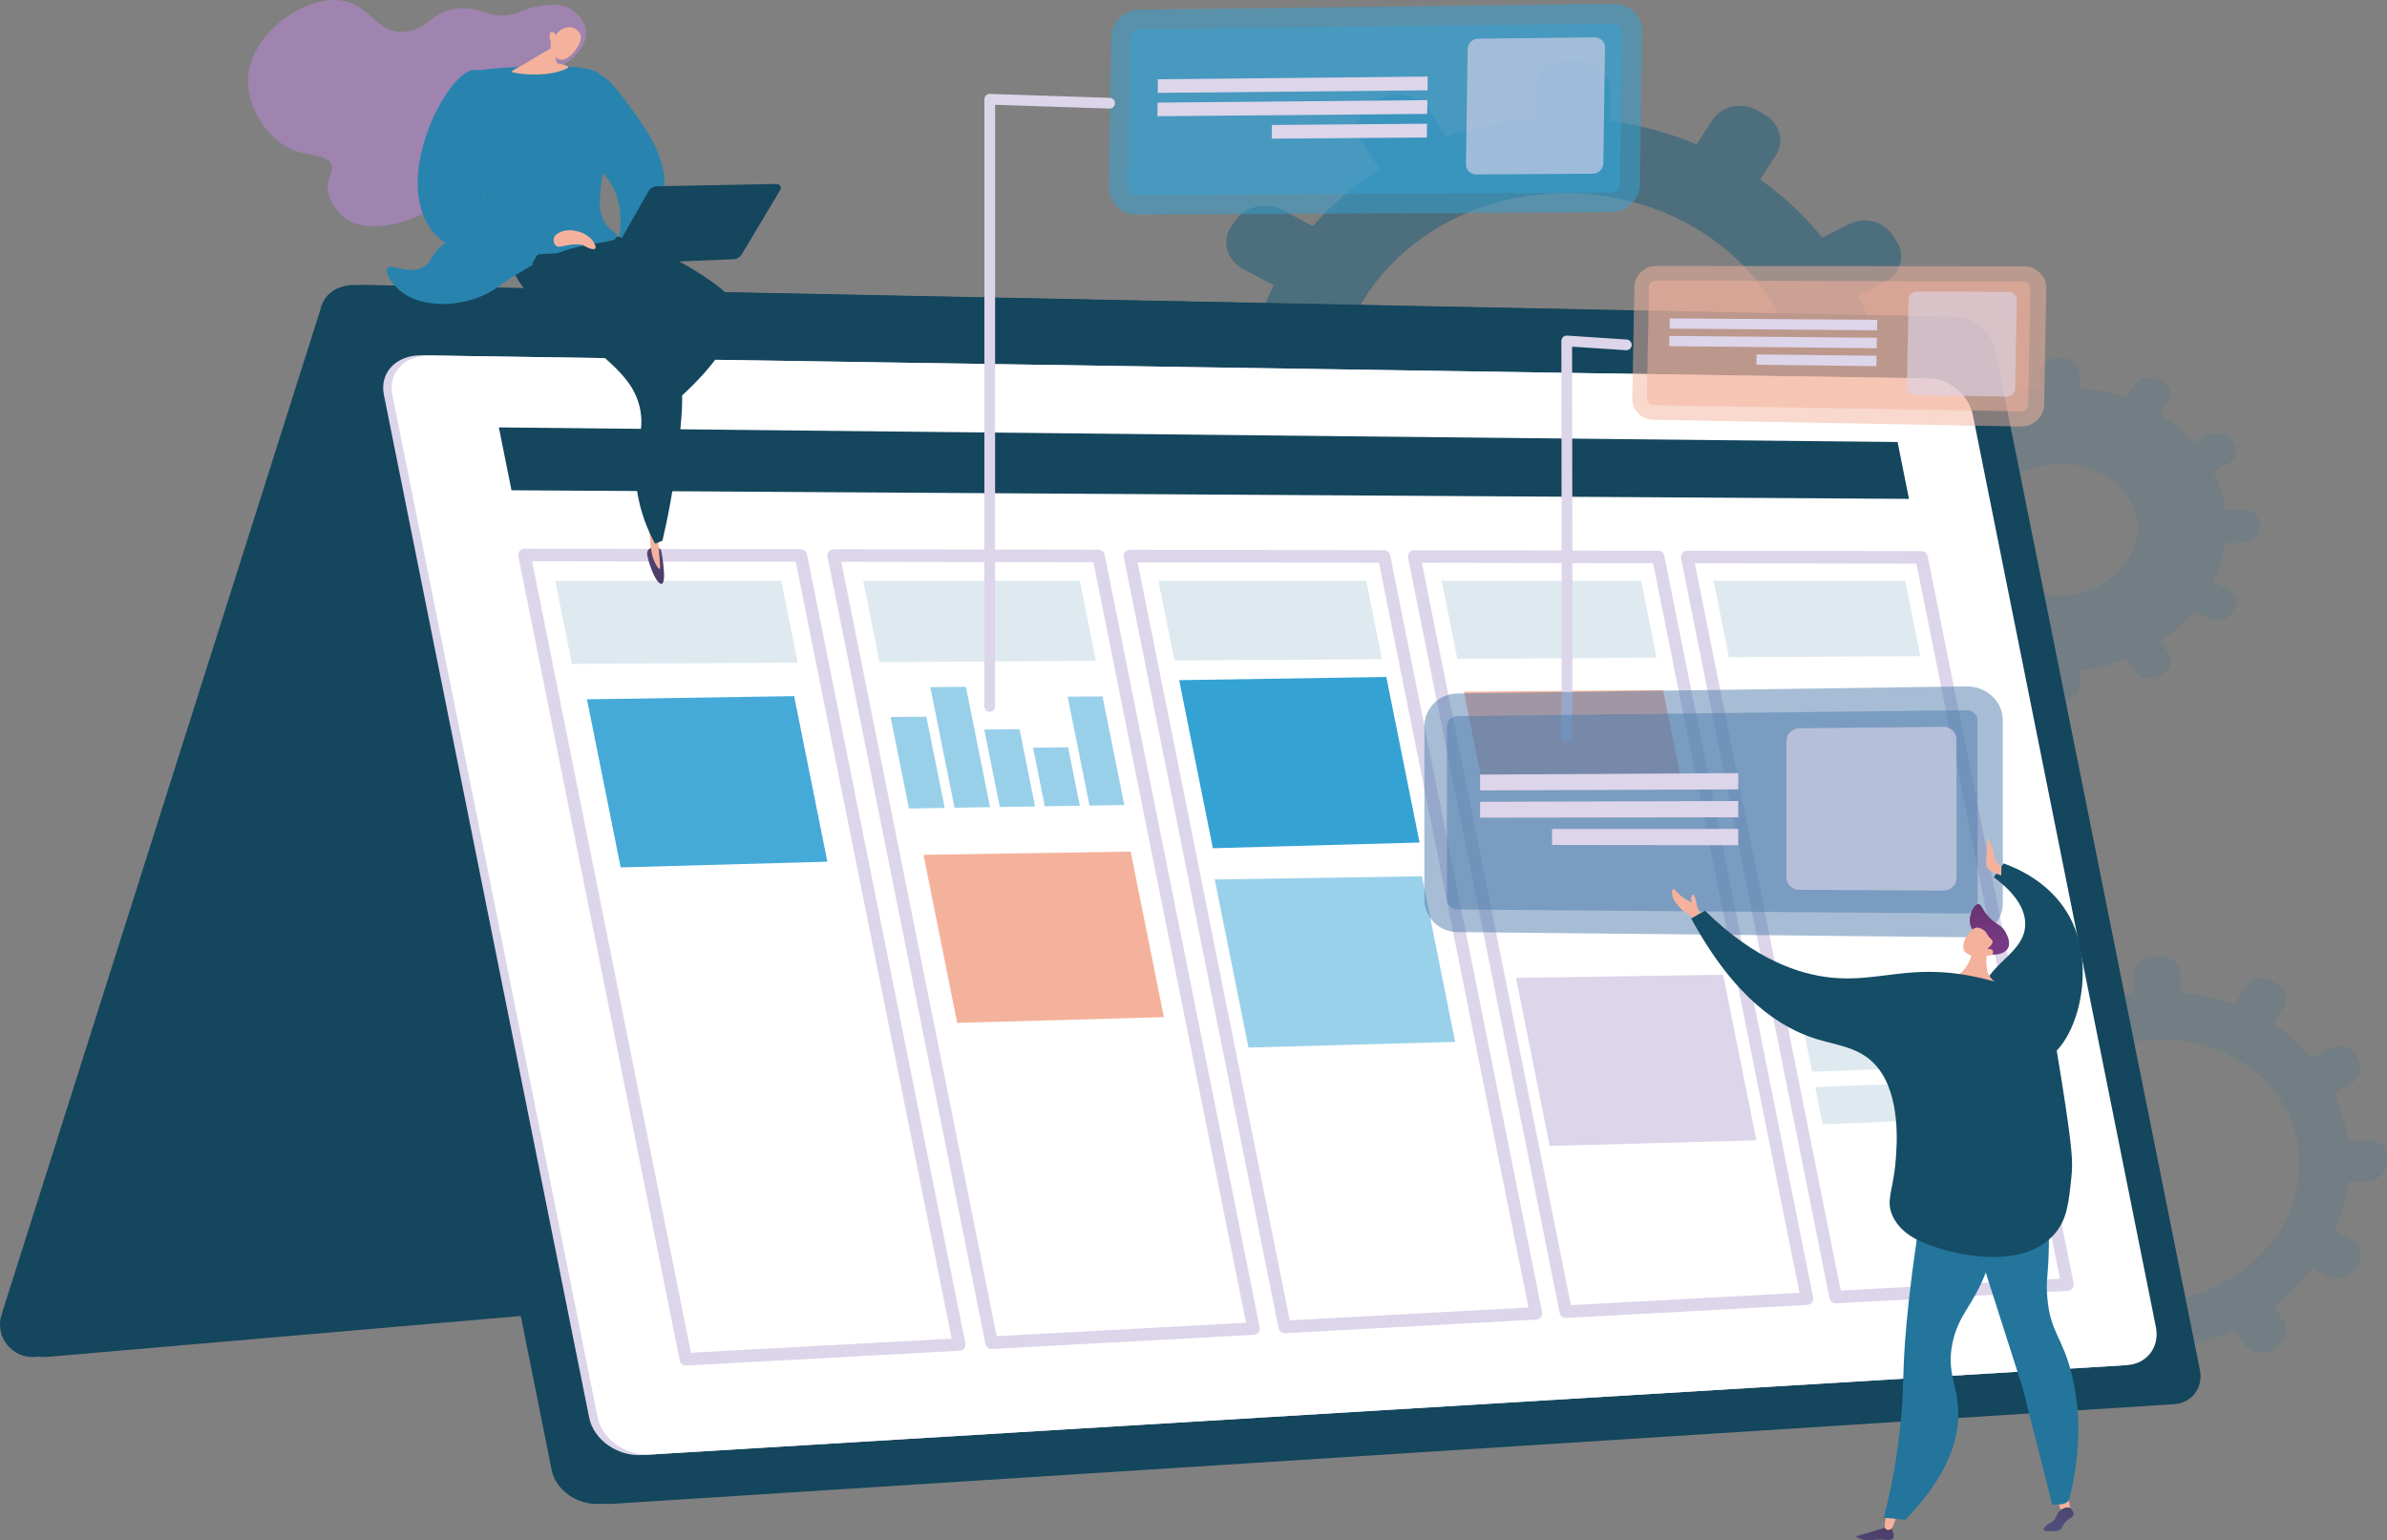 <?xml version="1.0" encoding="UTF-8"?>
<svg xmlns="http://www.w3.org/2000/svg" xmlns:xlink="http://www.w3.org/1999/xlink" viewBox="0 0 1239.65 800">
  <rect x="0" y="0" width="1239.65" height="800" fill="#808080" stroke="none"/>
  <defs>
    <style>.cls-1{fill:url(#linear-gradient);}.cls-1,.cls-2,.cls-3,.cls-4,.cls-5,.cls-6,.cls-7,.cls-8,.cls-9,.cls-10,.cls-11,.cls-12,.cls-13,.cls-14,.cls-15,.cls-16,.cls-17,.cls-18,.cls-19,.cls-20,.cls-21,.cls-22{stroke-width:0px;}.cls-2,.cls-3,.cls-4,.cls-5{opacity:.5;}.cls-2,.cls-13{fill:#f4b29c;}.cls-3,.cls-17{fill:#35a2d4;}.cls-4{fill:#1a5c7b;}.cls-5{fill:#4f7dad;}.cls-6{opacity:.3;}.cls-6,.cls-7{mix-blend-mode:multiply;}.cls-6,.cls-18{fill:#154d66;}.cls-7{opacity:.15;}.cls-7,.cls-19{fill:#23759c;}.cls-8{fill:url(#linear-gradient-4);}.cls-9{fill:url(#linear-gradient-2);}.cls-10{fill:url(#linear-gradient-3);}.cls-11{fill:url(#linear-gradient-5);}.cls-23{isolation:isolate;}.cls-12{opacity:.61;}.cls-12,.cls-21{fill:#ddd5ea;}.cls-14{fill:#45aad8;}.cls-15{fill:#2884ae;}.cls-16{fill:#99d1ea;}.cls-20{fill:#14465d;}.cls-22{fill:#9e84af;}</style>
    <linearGradient id="linear-gradient" x1="1000.57" y1="111.23" x2="796.48" y2="535.72" gradientTransform="translate(-177.31)" gradientUnits="userSpaceOnUse">
      <stop offset="0" stop-color="#fff"></stop>
      <stop offset="1" stop-color="#fff"></stop>
    </linearGradient>
    <linearGradient id="linear-gradient-2" x1="3586.79" y1="-718.83" x2="3590.54" y2="-651.36" gradientTransform="translate(-3292.91 -94.38) rotate(16.97)" gradientUnits="userSpaceOnUse">
      <stop offset="0" stop-color="#4f5381"></stop>
      <stop offset="1" stop-color="#4d2853"></stop>
    </linearGradient>
    <linearGradient id="linear-gradient-3" x1="48.85" y1="480.03" x2="46.46" y2="451.33" gradientTransform="translate(1010.38 8.64) rotate(3.08)" gradientUnits="userSpaceOnUse">
      <stop offset="0" stop-color="#793a85"></stop>
      <stop offset="1" stop-color="#5f3166"></stop>
    </linearGradient>
    <linearGradient id="linear-gradient-4" x1="331.47" y1="811.66" x2="316.31" y2="761.67" gradientTransform="translate(1288.15 2.08) rotate(179.21) scale(1 -1)" xlink:href="#linear-gradient-2"></linearGradient>
    <linearGradient id="linear-gradient-5" x1="232.77" y1="794.42" x2="217.61" y2="744.44" gradientTransform="translate(1288.15 2.08) rotate(179.21) scale(1 -1)" xlink:href="#linear-gradient-2"></linearGradient>
  </defs>
  <g class="cls-23">
    <g id="Layer_1">
      <path class="cls-4" d="m992.93,193.85l-16.14-.21c-1.81-14.04-5.8-27.5-11.67-40.11l13.97-7.14c7.91-4.04,10.62-13.29,6.05-20.67l-2-3.24c-4.57-7.4-14.71-10.16-22.67-6.14l-14.11,7.12c-9.12-11.34-19.98-21.53-32.24-30.22l8.21-12.72c4.65-7.21,1.89-16.69-6.17-21.21l-3.54-1.98c-8.1-4.53-18.48-2.36-23.17,4.87l-8.31,12.78c-14.02-5.88-29.13-10.06-45-12.25v-15.17c0-8.6-7.76-15.87-17.35-16.23l-4.21-.16c-9.64-.36-17.47,6.36-17.47,15.02v15.3c-16.13,1.19-31.63,4.47-46.15,9.58l-8.64-13.57c-4.92-7.73-15.85-10.7-24.42-6.61l-3.76,1.79c-8.6,4.1-11.55,13.72-6.58,21.48l8.77,13.68c-13.05,8.29-24.69,18.26-34.52,29.6l-15.32-8.14c-8.73-4.64-19.91-2.3-24.98,5.25l-2.22,3.31c-5.08,7.56-2.06,17.45,6.72,22.06l15.43,8.11c-6.41,13-10.77,27.01-12.73,41.71l-17.88-.23c-10.18-.13-18.46,6.97-18.46,15.87v3.9c0,8.9,8.28,16.18,18.46,16.25l17.93.14c2,14.74,6.4,28.83,12.85,41.95l-15.39,7.77c-8.78,4.43-11.79,14.25-6.72,21.92l2.22,3.35c5.06,7.65,16.25,10.22,24.98,5.76l15.36-7.85c9.86,11.52,21.53,21.71,34.6,30.24l-8.75,13.46c-4.97,7.65-2.02,17.34,6.58,21.61l3.76,1.87c8.57,4.26,19.49,1.51,24.41-6.11l8.66-13.43c14.53,5.37,30.04,8.94,46.18,10.43v15.26c0,8.65,7.83,15.54,17.47,15.38l4.21-.07c9.59-.16,17.35-7.27,17.35-15.87v-15.21c15.86-1.89,30.96-5.8,44.97-11.42l8.28,12.92c4.7,7.33,15.08,9.71,23.17,5.35l3.54-1.91c8.07-4.35,10.82-13.78,6.17-21.08l-8.24-12.93c12.23-8.46,23.07-18.44,32.16-29.62l14.07,7.39c7.96,4.18,18.1,1.63,22.67-5.67l2-3.2c4.56-7.29,1.85-16.59-6.05-20.8l-14-7.44c5.83-12.5,9.78-25.89,11.56-39.89l16.09.12c9.09.07,16.44-6.66,16.44-15.04v-3.67c0-8.38-7.35-15.26-16.44-15.38Zm-176.05,124.27c-67.69.43-123.6-48.89-123.6-110.15,0-61.26,55.91-109.42,123.6-107.6,66.32,1.79,119.11,51.07,119.11,110.11s-52.79,107.23-119.11,107.64Z"></path>
      <path class="cls-7" d="m1229.46,592.1l-10,.44c-1.12-8.72-3.6-17.01-7.23-24.7l8.66-4.97c4.9-2.81,6.58-8.7,3.75-13.16l-1.24-1.96c-2.83-4.47-9.12-5.84-14.06-3.04l-8.75,4.96c-5.66-6.78-12.39-12.77-19.99-17.78l5.09-8.26c2.88-4.68,1.17-10.52-3.83-13.06l-2.19-1.11c-5.02-2.55-11.46-.82-14.37,3.87l-5.15,8.3c-8.7-3.18-18.07-5.26-27.91-6.07v-9.5c0-5.39-4.81-9.66-10.76-9.55l-2.61.05c-5.98.12-10.83,4.61-10.83,10.03v9.58c-10.01,1.32-19.62,3.93-28.62,7.65l-5.36-8.19c-3.05-4.66-9.83-6.13-15.14-3.27l-2.33,1.26c-5.34,2.87-7.17,9.01-4.08,13.69l5.44,8.25c-8.09,5.66-15.31,12.32-21.41,19.77l-9.5-4.55c-5.41-2.59-12.35-.73-15.5,4.18l-1.38,2.15c-3.15,4.92-1.28,11,4.17,13.58l9.57,4.53c-3.97,8.37-6.68,17.3-7.9,26.58l-11.09.49c-6.32.28-11.45,5.03-11.45,10.6v2.44c0,5.57,5.14,9.84,11.45,9.52l11.12-.56c1.24,9.16,3.97,17.83,7.97,25.81l-9.55,5.42c-5.45,3.09-7.31,9.35-4.17,13.97l1.38,2.02c3.14,4.61,10.08,5.82,15.49,2.72l9.53-5.47c6.12,6.86,13.35,12.83,21.46,17.7l-5.42,8.74c-3.08,4.97-1.25,10.93,4.08,13.3l2.33,1.04c5.31,2.36,12.09.25,15.14-4.7l5.37-8.72c9.01,2.84,18.63,4.52,28.64,4.88v9.56c0,5.42,4.86,9.45,10.83,9.01l2.61-.2c5.95-.44,10.76-5.17,10.76-10.56v-9.52c9.84-1.75,19.2-4.74,27.89-8.76l5.14,7.79c2.91,4.42,9.35,5.54,14.37,2.52l2.19-1.32c5-3.01,6.71-9.02,3.83-13.42l-5.11-7.8c7.59-5.74,14.3-12.38,19.95-19.7l8.72,4.13c4.93,2.33,11.22.37,14.06-4.36l1.24-2.07c2.83-4.73,1.15-10.46-3.75-12.81l-8.68-4.16c3.61-8.03,6.07-16.56,7.17-25.39l9.98-.5c5.64-.28,10.2-4.76,10.2-10.01v-2.3c0-5.24-4.56-9.29-10.2-9.04Zm-109.17,84.12c-41.98,2.69-76.67-26.2-76.67-64.57,0-38.37,34.68-70.53,76.67-71.8,41.13-1.25,73.86,27.73,73.86,64.7s-32.73,69.04-73.86,71.67Z"></path>
      <path class="cls-7" d="m1164.5,264.64l-8.8.15c-.99-7.08-3.16-13.83-6.35-20.11l7.6-3.86c4.31-2.19,5.79-6.92,3.3-10.58l-1.09-1.6c-2.49-3.66-8.01-4.87-12.34-2.69l-7.66,3.86c-4.94-5.56-10.82-10.49-17.44-14.64l4.43-6.58c2.51-3.73,1.02-8.46-3.33-10.57l-1.91-.93c-4.36-2.11-9.95-.8-12.48,2.93l-4.46,6.6c-7.52-2.67-15.6-4.46-24.08-5.24v-7.6c0-4.31-4.13-7.78-9.24-7.76h-2.24c-5.12.04-9.27,3.56-9.27,7.89v7.64c-8.54.92-16.73,2.87-24.37,5.7l-4.55-6.58c-2.59-3.74-8.32-4.99-12.81-2.79l-1.97.97c-4.5,2.21-6.04,7.04-3.44,10.79l4.59,6.62c-6.82,4.36-12.9,9.52-18.02,15.31l-7.97-3.75c-4.53-2.13-10.33-.77-12.95,3.04l-1.15,1.67c-2.63,3.82-1.07,8.65,3.48,10.77l8,3.75c-3.32,6.53-5.59,13.52-6.6,20.81l-9.25.15c-5.26.09-9.53,3.71-9.53,8.1v1.92c0,4.38,4.27,7.85,9.53,7.75l9.28-.18c1.04,7.25,3.32,14.16,6.66,20.56l-7.98,4.02c-4.54,2.29-6.1,7.17-3.48,10.9l1.15,1.63c2.62,3.72,8.42,4.87,12.95,2.58l7.99-4.05c5.14,5.6,11.23,10.53,18.06,14.63l-4.58,6.76c-2.6,3.84-1.06,8.62,3.44,10.66l1.97.9c4.49,2.04,10.22.58,12.81-3.25l4.56-6.76c7.65,2.54,15.84,4.18,24.39,4.77v7.62c0,4.32,4.15,7.7,9.27,7.54l2.24-.07c5.11-.16,9.24-3.78,9.24-8.09v-7.62c8.47-1.09,16.55-3.2,24.06-6.15l4.45,6.42c2.53,3.64,8.11,4.75,12.48,2.48l1.91-.99c4.36-2.27,5.85-7.05,3.33-10.69l-4.45-6.44c6.61-4.4,12.47-9.55,17.4-15.3l7.64,3.58c4.33,2.03,9.85.62,12.34-3.13l1.09-1.64c2.49-3.75,1.01-8.43-3.3-10.46l-7.62-3.59c3.17-6.4,5.32-13.23,6.29-20.35l8.78-.17c4.97-.1,8.99-3.62,8.99-7.87v-1.86c0-4.25-4.02-7.63-8.99-7.55Zm-94.86,44.71c-22.48.51-40.82-14.5-40.82-33.54s18.33-34.71,40.82-35c22.34-.29,40.35,14.73,40.35,33.55,0,18.82-18.01,34.49-40.35,35Z"></path>
      <path class="cls-20" d="m167.06,158.7L.81,682.77c-3.64,11.49,5.56,22.99,17.57,21.96l365.78-31.61L216.65,149.7l-49.59,9Z"></path>
      <path class="cls-20" d="m173.18,158.7L6.93,682.77c-3.65,11.49,5.56,22.99,17.57,21.96l365.78-31.61L222.77,149.7l-49.59,9Z"></path>
      <path class="cls-20" d="m1009.57,164.53l-825.11-16.53c-11.9-.24-19.87,8.02-17.78,18.45l119.84,597.08c2.09,10.43,13.3,18.28,25,17.53l811.4-51.77c9.28-.59,15.29-8.57,13.43-17.83l-106.34-529.84c-1.86-9.25-11-16.91-20.44-17.1Z"></path>
      <path class="cls-20" d="m1015.69,164.53l-825.11-16.53c-11.9-.24-19.87,8.02-17.78,18.45l119.84,597.08c2.09,10.43,13.3,18.28,25,17.53l811.4-51.77c9.28-.59,15.29-8.57,13.43-17.83l-106.34-529.84c-1.86-9.25-11-16.91-20.44-17.1Z"></path>
      <path class="cls-21" d="m1101.19,709.2l-767.69,46.49c-12.87.78-25.22-7.91-27.52-19.41L199.36,205.01c-2.31-11.5,6.45-20.66,19.52-20.46l779.41,11.93c10.5.16,20.66,8.61,22.72,18.87l95.16,474.13c2.06,10.26-4.63,19.09-14.97,19.72Z"></path>
      <path class="cls-1" d="m1104.68,708.99l-766.85,46.44c-12.86.78-25.19-7.91-27.49-19.4L203.77,205.06c-2.31-11.49,6.44-20.65,19.5-20.45l778.56,11.92c10.49.16,20.64,8.61,22.7,18.86l95.11,473.88c2.06,10.26-4.62,19.08-14.95,19.71Z"></path>
      <polygon class="cls-20" points="991.4 259.1 265.63 254.63 259.07 221.98 985.48 229.58 991.4 259.1"></polygon>
      <path class="cls-21" d="m356.21,709.22c-1.54,0-2.88-1.09-3.19-2.61l-83.84-417.73c-.19-.96.06-1.95.67-2.7.62-.75,1.54-1.19,2.51-1.19h0l143.55.25c1.55,0,2.88,1.1,3.18,2.61l82.25,409.8c.19.93-.04,1.89-.62,2.63s-1.45,1.2-2.39,1.25l-141.96,7.68c-.06,0-.12,0-.18,0Zm-79.87-417.72l82.5,411.07,135.4-7.32-80.98-403.51-136.91-.23Z"></path>
      <path class="cls-21" d="m514.99,700.63c-1.54,0-2.88-1.09-3.19-2.61l-82.06-408.86c-.19-.96.06-1.95.67-2.7.62-.75,1.54-1.19,2.51-1.19h0l137.58.24c1.55,0,2.88,1.09,3.18,2.61l80.53,401.26c.19.93-.04,1.89-.62,2.63-.58.75-1.45,1.2-2.39,1.25l-136.05,7.36c-.06,0-.12,0-.18,0Zm-78.09-408.85l80.72,402.2,129.49-7-79.27-394.97-130.94-.22Z"></path>
      <path class="cls-21" d="m667.18,692.4c-1.54,0-2.88-1.09-3.19-2.61l-80.35-400.36c-.19-.96.06-1.95.67-2.7.62-.75,1.54-1.19,2.51-1.19,0,0,0,0,0,0l131.97.23c1.55,0,2.88,1.1,3.18,2.61l78.89,393.08c.19.93-.04,1.89-.62,2.63s-1.45,1.2-2.39,1.26l-130.51,7.06c-.06,0-.12,0-.18,0Zm-76.38-400.36l79.02,393.71,123.95-6.7-77.63-386.79-125.33-.21Z"></path>
      <path class="cls-21" d="m813.17,684.5c-1.54,0-2.88-1.09-3.19-2.61l-78.72-392.21c-.19-.96.06-1.95.67-2.7.62-.75,1.54-1.19,2.51-1.19h0l126.7.22c1.55,0,2.88,1.09,3.18,2.61l77.31,385.22c.19.93-.04,1.89-.62,2.63-.58.75-1.45,1.2-2.39,1.25l-125.29,6.78c-.06,0-.12,0-.18,0Zm-74.74-392.21l77.38,385.56,118.73-6.42-76.05-378.93-120.06-.21Z"></path>
      <path class="cls-21" d="m953.34,676.92c-1.54,0-2.88-1.09-3.19-2.61l-77.15-384.39c-.19-.96.06-1.95.67-2.7.62-.75,1.54-1.19,2.51-1.19h0l121.74.21c1.55,0,2.88,1.1,3.18,2.61l75.8,377.67c.19.93-.04,1.89-.62,2.63-.58.75-1.45,1.2-2.39,1.25l-120.39,6.51c-.06,0-.12,0-.18,0Zm-73.17-384.38l75.81,377.73,113.83-6.16-74.54-371.38-115.1-.2Z"></path>
      <polygon class="cls-7" points="414.27 344.15 297 344.82 288.34 301.69 405.75 301.68 414.27 344.15"></polygon>
      <polygon class="cls-7" points="569.16 343.25 456.77 343.9 448.3 301.68 560.82 301.67 569.16 343.25"></polygon>
      <polygon class="cls-3" points="490.61 419.6 472.05 419.9 462.52 372.4 481.1 372.22 490.61 419.6"></polygon>
      <polygon class="cls-3" points="514.16 419.22 495.72 419.52 483.14 356.86 501.61 356.72 514.16 419.22"></polygon>
      <polygon class="cls-3" points="537.55 418.85 519.23 419.14 511.15 378.89 529.5 378.69 537.55 418.85"></polygon>
      <polygon class="cls-3" points="560.8 418.47 542.59 418.76 536.48 388.32 554.71 388.11 560.8 418.47"></polygon>
      <polygon class="cls-3" points="583.9 418.1 565.81 418.39 554.46 361.84 572.58 361.69 583.9 418.1"></polygon>
      <polygon class="cls-7" points="717.72 342.39 609.91 343.01 601.61 301.67 709.54 301.66 717.72 342.39"></polygon>
      <polygon class="cls-16" points="755.71 541.09 648.37 544.06 630.85 456.77 738.45 455.11 755.71 541.09"></polygon>
      <polygon class="cls-7" points="860.33 341.57 756.82 342.16 748.69 301.66 852.32 301.65 860.33 341.57"></polygon>
      <polygon class="cls-13" points="873.86 408.98 770.55 410.58 760.25 359.27 863.71 358.42 873.86 408.98"></polygon>
      <polygon class="cls-7" points="997.33 340.77 897.88 341.35 889.92 301.65 989.48 301.64 997.33 340.77"></polygon>
      <polygon class="cls-7" points="1034.51 526 935.6 529.26 931.7 509.85 1030.67 506.87 1034.51 526"></polygon>
      <polygon class="cls-7" points="1039.92 552.95 941.09 556.61 937.19 537.2 1036.08 533.82 1039.92 552.95"></polygon>
      <polygon class="cls-7" points="1045.33 579.91 946.58 583.96 942.68 564.55 1041.49 560.78 1045.33 579.91"></polygon>
      <path class="cls-3" d="m591.71,5.05l246.28-3.11c8.31-.1,14.95,6.46,14.83,14.67l-1.14,78.69c-.12,8.21-6.95,14.9-15.26,14.94l-246.25,1.23c-8.01.04-14.4-6.45-14.29-14.5l1.11-77.16c.12-8.05,6.7-14.66,14.71-14.76Z"></path>
      <path class="cls-3" d="m836.57,99.97c2.56-.01,4.67-2.08,4.7-4.61l1.13-78.63c.04-2.53-2.01-4.56-4.57-4.52l-246.27,2.93c-2.47.03-4.5,2.07-4.54,4.55l-1.11,77.21c-.04,2.48,1.94,4.49,4.41,4.47l246.25-1.41Z"></path>
      <path class="cls-12" d="m767.69,20.09l60.47-.69c3.01-.03,5.42,2.35,5.37,5.33l-.87,60.06c-.04,2.98-2.52,5.41-5.53,5.43l-60.47.39c-2.98.02-5.37-2.37-5.32-5.33l.86-59.76c.04-2.96,2.5-5.39,5.48-5.42Z"></path>
      <polygon class="cls-21" points="601.25 48.24 741.37 46.91 741.47 39.77 601.35 41.17 601.25 48.24"></polygon>
      <polygon class="cls-21" points="601.08 60.36 741.19 59.15 741.29 52.01 601.18 53.29 601.08 60.36"></polygon>
      <polygon class="cls-21" points="660.46 72.01 741.01 71.39 741.12 64.25 660.56 64.91 660.46 72.01"></polygon>
      <path class="cls-2" d="m859.99,138.14l191,.15c6.6,0,11.87,5.13,11.75,11.45l-1.16,60.56c-.12,6.32-5.58,11.34-12.19,11.22l-190.94-3.54c-6.06-.11-10.86-5.09-10.75-11.12l1.1-57.81c.12-6.03,5.11-10.92,11.17-10.91Z"></path>
      <path class="cls-2" d="m1049.55,213.63c2.03.03,3.71-1.52,3.75-3.46l1.15-60.46c.04-1.94-1.59-3.53-3.62-3.53l-191-.47c-1.87,0-3.41,1.5-3.45,3.36l-1.11,57.9c-.04,1.86,1.45,3.4,3.32,3.43l190.94,3.22Z"></path>
      <path class="cls-12" d="m995.47,151.43l47.67.17c2.39,0,4.29,1.87,4.25,4.16l-.88,46.14c-.04,2.29-2.02,4.11-4.4,4.08l-47.66-.73c-2.34-.04-4.19-1.9-4.15-4.16l.87-45.59c.04-2.26,1.97-4.08,4.31-4.08Z"></path>
      <polygon class="cls-21" points="867.07 170.68 974.81 171.54 974.92 166.11 867.17 165.37 867.07 170.68"></polygon>
      <polygon class="cls-21" points="866.9 179.78 974.63 180.86 974.74 175.43 867 174.47 866.9 179.78"></polygon>
      <polygon class="cls-21" points="912.16 189.43 974.46 190.18 974.56 184.75 912.26 184.07 912.16 189.43"></polygon>
      <path class="cls-21" d="m514.01,369.66c-1.54,0-2.79-1.25-2.79-2.79V51.56c0-.76.31-1.48.85-2,.54-.53,1.28-.81,2.03-.78l62.25,2.04c1.54.05,2.74,1.34,2.69,2.88-.05,1.54-1.37,2.74-2.88,2.69l-59.37-1.95v312.43c0,1.54-1.25,2.79-2.79,2.79Z"></path>
      <path class="cls-21" d="m813.66,385.25c-.14,0-.28-.01-.42-.03-1.48-.23-2.51-1.58-2.35-3.05.26-4.46.11-136.01-.02-205.09,0-.77.32-1.51.88-2.04.56-.53,1.32-.8,2.09-.75l30.97,2.04c1.54.1,2.7,1.43,2.6,2.96-.1,1.54-1.42,2.7-2.97,2.6l-27.99-1.84c.09,50.86.31,200.53-.04,202.83-.21,1.38-1.4,2.37-2.75,2.37Z"></path>
      <path class="cls-15" d="m307.86,38.35c5.63-1.64,13.16,8.69,19.41,17.29,9.36,12.86,20.29,27.88,17.35,45.92-2.9,17.75-18.11,31.57-22.45,29.59-3.71-1.69,3.42-13.63-2.04-29.59-4.41-12.88-11.71-12.89-16.61-25.52-6.08-15.67-2.59-35.67,4.34-37.69Z"></path>
      <path class="cls-20" d="m310.64,120.1c29,7.04,48.1,18.34,59.26,26.34,6.05,4.33,8.84,7.03,10.35,10.97,8.59,22.45-35.54,56.38-40.25,59.94-2.05-4.79-4.11-9.58-6.16-14.37,4.56-25.03,12.15-32.88,18.51-35.22,1.78-.65,4.76-1.35,4.7-2.19-.14-1.99-16.9.85-32.92-5.02-15.97-5.85-32.02-20.63-29.16-30.41.52-1.78,2.71-6.94,15.68-10.03Z"></path>
      <path class="cls-9" d="m338.76,284.16s-2.7.96-2.71,3.1c0,2.13,2.73,11.54,5.72,14.88,2.98,3.34,3.25-1.64,3.06-4.85-.18-3.21-.97-10.4-1.7-11.79-.74-1.39-4.37-1.33-4.37-1.33Z"></path>
      <path class="cls-13" d="m337.2,275.09c.16,3.29.44,6.04.69,8.08.56,4.52,1.07,6.31,1.77,7.94.61,1.42,2.14,4.51,2.87,4.3.74-.22-.02-3.65-.6-13.19-.08-1.38-.34-5.79-.34-5.79l-4.39-1.34Z"></path>
      <path class="cls-20" d="m296.35,121.98c16.71,10.07,27.55,21.53,33.86,29.26,7.44,9.13,18.77,23.02,22.87,43.73,2.19,11.04,1.11,20.94-1.13,40.29-2.22,19.22-5.41,34.87-7.91,45.56-1.28.52-2.57,1.03-3.85,1.55-3.44-6.32-7.94-16.33-9.56-29.13-2.64-20.94,5.19-27.59,1.43-42.45-3.26-12.86-12.7-20.75-31.57-36.53-15.51-12.96-29.81-20.65-35.12-36.82-.9-2.75-1.67-6.11-.2-9.2,3.17-6.65,15.28-8.96,31.17-6.27Z"></path>
      <path class="cls-22" d="m277.62,37.5c4.34-.93,11.47-.75,18.27-6.1,2.05-1.61,9.3-7.32,8.42-15.49-.78-7.19-7.59-11.06-8.43-11.52-4.83-2.66-9.64-2.07-14.97-1.34-6.92.95-9.22,2.84-14.03,4.13-11.89,3.21-15.92-3.49-27.89-2.92-15.31.72-16.63,12.03-29.51,12.31-14.46.32-17.23-13.83-31.5-16.23-19.81-3.33-49.79,18-49.19,42.59.35,14.2,10.92,30.48,24.43,35.36,7.87,2.85,16.37,1.94,18.79,7.06,1.73,3.64-2.15,6.45-1.79,12.8.47,8.18,7.52,13.93,8.66,14.85,10.56,8.61,34.24,4.26,50.41-7.92,29.16-21.97,24.75-62.51,48.33-67.59Z"></path>
      <path class="cls-15" d="m247.09,36.63c9.82-1.21,21.15-2.13,33.74-2.3,26.6-.36,30.41,3.01,31.38,5.51,1.82,4.65-1.3,6.99.47,15.1,1.06,4.85.06,7.06,2.1,12.28,1.99,5.08.43,7.81-1.33,19.73-2.25,15.24-3.29,22.98.97,29.12,2.96,4.27,6.28,4.63,5.96,6.66-.67,4.32-15.61,1.94-34.51,10.23-5.47,2.4-10.51,5.36-14.74,7.84-9.89,5.81-11.72,8.03-16.3,10.66-14.49,8.32-36.25,9.12-47.66-.94-4.25-3.75-7.35-9.27-5.96-11.29,1.9-2.75,10.39,3.5,18.18-.31,5.16-2.52,4.18-6.61,10.15-11.41,7.18-5.79,12.18-2.76,17.07-6.52,7.63-5.88,4.16-19.94,2.02-43.53-.89-9.76-1.78-23.71-1.55-40.82Z"></path>
      <path class="cls-13" d="m275.87,31.15c-3.63,2.25-9.49,5.19-10.14,5.99-.65.8,17.77,3.95,29.22-1.83,0,0,1.78-.99-5.13-2.37-1.47-.29-1.18-3.16-.99-6.12l-1.38-2.57s-7.96,4.64-11.59,6.89Z"></path>
      <path class="cls-13" d="m286.08,21.46s-1.45,6.14,3.96,9.18c4.84,2.72,13.04-8.43,11.51-12.57-.51-1.38-2.33-3.16-4.24-3.75-1.34-.42-6.41-.26-8.59,4.01-.57-1.25-1.59-1.9-2.27-1.7-.87.26-1,1.84-1.03,2.2-.1,1.24.4,2.21.66,2.63Z"></path>
      <path class="cls-20" d="m340.75,129.05l-60.17,2.93c-.83.04-1.58.48-2.02,1.19l-1.66,2.67c-.83,1.33.17,3.05,1.73,2.99l63.73-2.43-1.61-7.35Z"></path>
      <path class="cls-20" d="m403.33,95.55l-62.16,1.2c-1.84.04-3.52,1.04-4.43,2.64l-21.52,37.87,65.65-2.62c1.8-.07,3.45-1.05,4.37-2.59l19.94-33.32c.85-1.42-.19-3.22-1.85-3.18Z"></path>
      <path class="cls-15" d="m288.03,127.04c.78-2.07,1.57-4.14,2.35-6.2-8.65-2.37-20.62-5.88-32.9-10.27-3.03-1.08-4.14-2.49-4.96-3.56-6.29-8.35,9.72-23.08,9.44-42.19-.2-13.25-8.23-28.4-15.31-28.57-14.38-.35-46.1,60.69-19.39,86.74,13.26,12.93,38.03,14.43,60.77,4.05Z"></path>
      <path class="cls-13" d="m290.38,120.84c5.43-2.89,11.94.07,12.36.27,1.19.56,2.93,1.57,4.69,3.36.2.27,2.56,3.54,1.7,4.58-.69.84-3.35.14-6.56-1.85-1.34-.19-3.34-.36-5.74-.14-4.4.41-6.41,1.79-8.01.6-1.17-.88-1.57-2.73-1.15-4.11.45-1.48,1.79-2.22,2.71-2.71Z"></path>
      <path class="cls-5" d="m756.69,360.18l264.54-3.68c10.43-.15,18.91,7.76,18.91,17.66v94.88c0,9.9-8.48,17.84-18.91,17.73l-264.54-2.68c-9.4-.1-16.99-7.75-16.99-17.1v-89.64c0-9.35,7.59-17.04,16.99-17.17Z"></path>
      <path class="cls-5" d="m1021.22,474.42c3.21.03,5.82-2.43,5.82-5.47v-94.65c0-3.04-2.61-5.48-5.82-5.45l-264.54,3.08c-2.9.03-5.25,2.41-5.25,5.29v89.84c0,2.89,2.35,5.25,5.25,5.27l264.54,2.08Z"></path>
      <path class="cls-12" d="m934.41,378.24l74.85-.75c3.76-.04,6.82,2.83,6.82,6.41v72.2c0,3.58-3.06,6.46-6.82,6.44l-74.85-.42c-3.66-.02-6.62-2.89-6.62-6.41v-71.02c0-3.52,2.96-6.4,6.62-6.44Z"></path>
      <polygon class="cls-21" points="768.65 410.53 902.74 409.98 902.74 401.52 768.65 402.29 768.65 410.53"></polygon>
      <polygon class="cls-21" points="768.65 424.66 902.74 424.48 902.74 416.02 768.65 416.42 768.65 424.66"></polygon>
      <polygon class="cls-21" points="806.04 438.85 902.74 438.98 902.74 430.52 806.04 430.54 806.04 438.85"></polygon>
      <path class="cls-18" d="m1040.54,448.46c-1.7,2.38-3.4,4.76-5.1,7.14,7.47,5.55,16.47,14.13,16.33,24.49-.22,15.66-21.11,20.73-22.45,36.74-1.35,16.22,17.99,36.12,30.61,33.67,16.09-3.11,30.39-44.28,15.31-73.47-9.6-18.58-27.92-26.15-34.69-28.57Z"></path>
      <path class="cls-6" d="m1040.54,448.46c.16,2.2.74,5.49,3.06,8.16,3.28,3.78,7.24,3.11,11.22,5.1,8.11,4.05,12.21,17.07,10.2,27.55-2.05,10.71-10.08,16.78-12.25,18.37-11.15,8.17-20.79,4.1-23.47,9.18-4.63,8.79,15.88,36.52,30.61,33.67,16.09-3.11,30.39-44.28,15.31-73.47-9.6-18.58-27.92-26.15-34.69-28.57Z"></path>
      <path class="cls-13" d="m1039.3,454.71s-5.49-1.89-7.09-3.75c-1.6-1.86-.25-8.33-.18-13.49.06-5.16,2.44,2.32,2.99,4.01.55,1.69.17,5.61,4.38,8.67l-.09,4.57Z"></path>
      <path class="cls-10" d="m1026.52,486.29c-1.99-3.91-2.81-3.89-3.3-5.96-1.11-4.71,1.76-10.69,4.2-10.77,1.57-.05,1.7,2.39,5.02,6.19,4.07,4.66,6.54,4.05,8.94,8.1.56.95,3.08,5.21,1.53,8.39-1.98,4.06-9.79,4.7-13.05,1.57-1.55-1.48-.9-2.69-3.35-7.51Z"></path>
      <path class="cls-13" d="m1032.37,490.51s-1.39,7.44-.4,13.49c.9,5.47,11.03,11.15,12.97,12.78,1.94,1.63-5.15,3.4-11.65,2.54-6.5-.85-24.31-6.55-27.02-9.73-2.71-3.18,3.15-1.61,8.08-2.21,4.93-.6,9.63-8.86,9.77-13.07.14-4.21,8.26-3.8,8.26-3.8Z"></path>
      <path class="cls-13" d="m1030.25,496.07s-4.98,2.19-9.39-1.34c-3.95-3.16,1.92-12.86,5.94-12.98,1.34-.04,3.3.92,4.45,2.32.68.83.72,1.38,1.86,2.72,1.05,1.23,1.51,1.34,1.67,1.94.2.75-.14,2-2.85,4.14,1.35-.25,2.51.11,2.96.89.07.13.22.52.18.92-.16,1.46-2.07,2.14-4.83,1.39Z"></path>
      <path class="cls-13" d="m885.17,474.83s-2.99.6-3.99-5.15c-.79-4.51-1.82-5.75-2.56-4.65-.74,1.11-.03,3.62-.03,3.62,0,0-4.76-1.85-7.7-5.42-2.94-3.57-2.71.22-2.32,2.38.39,2.16,5.1,7.67,6.91,8.36,1.82.7,5.69,5.22,5.69,5.22l4-4.36Z"></path>
      <path class="cls-8" d="m982.35,793.8c1.55,3.16,1.12,4.52.73,5.12-1.13,1.76-3.86.1-10.98.94-.83.1-2.43.31-4.42-.15-1.7-.4-3.71-1.31-3.62-1.76.03-.17.33-.23.45-.26,1.97-.42,14.34-4.22,14.34-4.22l3.5.33Z"></path>
      <path class="cls-13" d="m985.03,787.47l-2.1,5.58c-.32.86-1.11,1.45-2.02,1.52-.92.07-1.93-.2-2.07-1.63-.18-1.95.86-6.9.86-6.9l5.32,1.43Z"></path>
      <polygon class="cls-13" points="1068.05 778.14 1071.03 786.29 1075.37 785.6 1074.36 778.06 1068.05 778.14"></polygon>
      <path class="cls-11" d="m1072.38,790.78c2.1-2.49,3.97-2.26,4.35-3.98.3-1.34-.53-2.99-1.77-3.62-1.75-.88-3.86.49-4.34.8-3.25,2.11-2.36,5.41-5.42,6.84-.62.29-1.59.59-2.62,1.56-.44.41-1.52,1.42-1.27,2.12.29.81,2.22.78,4.06.75,2.2-.03,3.3-.05,4.36-.71,1.47-.92,1.03-1.85,2.65-3.77Z"></path>
      <path class="cls-19" d="m1061.22,608.08c2.53,16.28,3.05,30.51,2.74,42.27-.34,12.65-1.46,15.03-.72,23.59,1.61,18.64,8,20.18,12.88,40.69,5.39,22.64,2.65,41.93,1.53,49.3-.98,6.44-2.27,11.74-3.29,15.44-1.76,2.21-5.09,2.1-8.6,2.03-5.05-20.51-10.18-39.74-15.23-60.25-9.74-30.46-19.48-60.92-29.21-91.38,13.3-7.23,26.6-14.46,39.91-21.69Z"></path>
      <path class="cls-19" d="m1038.05,627.88c-.32,7.81-1.62,19.63-6.69,32.83-6.8,17.7-14.26,21.94-17.35,36.74-3.22,15.45,2.68,21.49,2.98,35.72.28,13.32-4.38,32.37-27.47,56.12-3.74-.34-7.48-.68-11.22-1.02,3-11.51,6.99-29.47,8.99-51.93,1-11.25,1.14-19.48,1.21-22.56.43-18.67,3.08-50.43,12.99-107.72,12.19,7.28,24.38,14.55,36.57,21.83Z"></path>
      <path class="cls-18" d="m878.29,477.03c2.38-1.36,4.76-2.72,7.14-4.08,26.36,25.91,49.33,33.06,65.49,34.77,24.41,2.58,41.45-7.34,74-.58,10.25,2.13,28.13,6.1,38.04,20.7,2.61,3.84,3.53,6.75,7.86,34.29,5.53,35.21,5.73,41.35,4.95,48.94-1.43,13.87-2.29,22.28-8.69,29.72-16.99,19.76-53.09,9.57-57.62,8.23-8.36-2.48-21.36-6.33-26.52-17.38-3.83-8.19.28-13.02,1.56-28.97.65-8.03,2.66-33.16-9.26-48.09-8.57-10.73-20.49-11.38-32.15-15.03-18.46-5.77-42.25-20.93-64.79-62.52Z"></path>
      <polygon class="cls-13" points="604.44 528.28 497.1 531.25 479.59 443.96 587.19 442.29 604.44 528.28"></polygon>
      <polygon class="cls-17" points="737.22 437.57 629.88 440.54 612.37 353.25 719.97 351.59 737.22 437.57"></polygon>
      <polygon class="cls-14" points="429.68 447.53 322.34 450.5 304.83 363.21 412.43 361.55 429.68 447.53"></polygon>
      <polygon class="cls-21" points="912.16 592.22 804.82 595.18 787.3 507.89 894.9 506.23 912.16 592.22"></polygon>
    </g>
  </g>
</svg>
